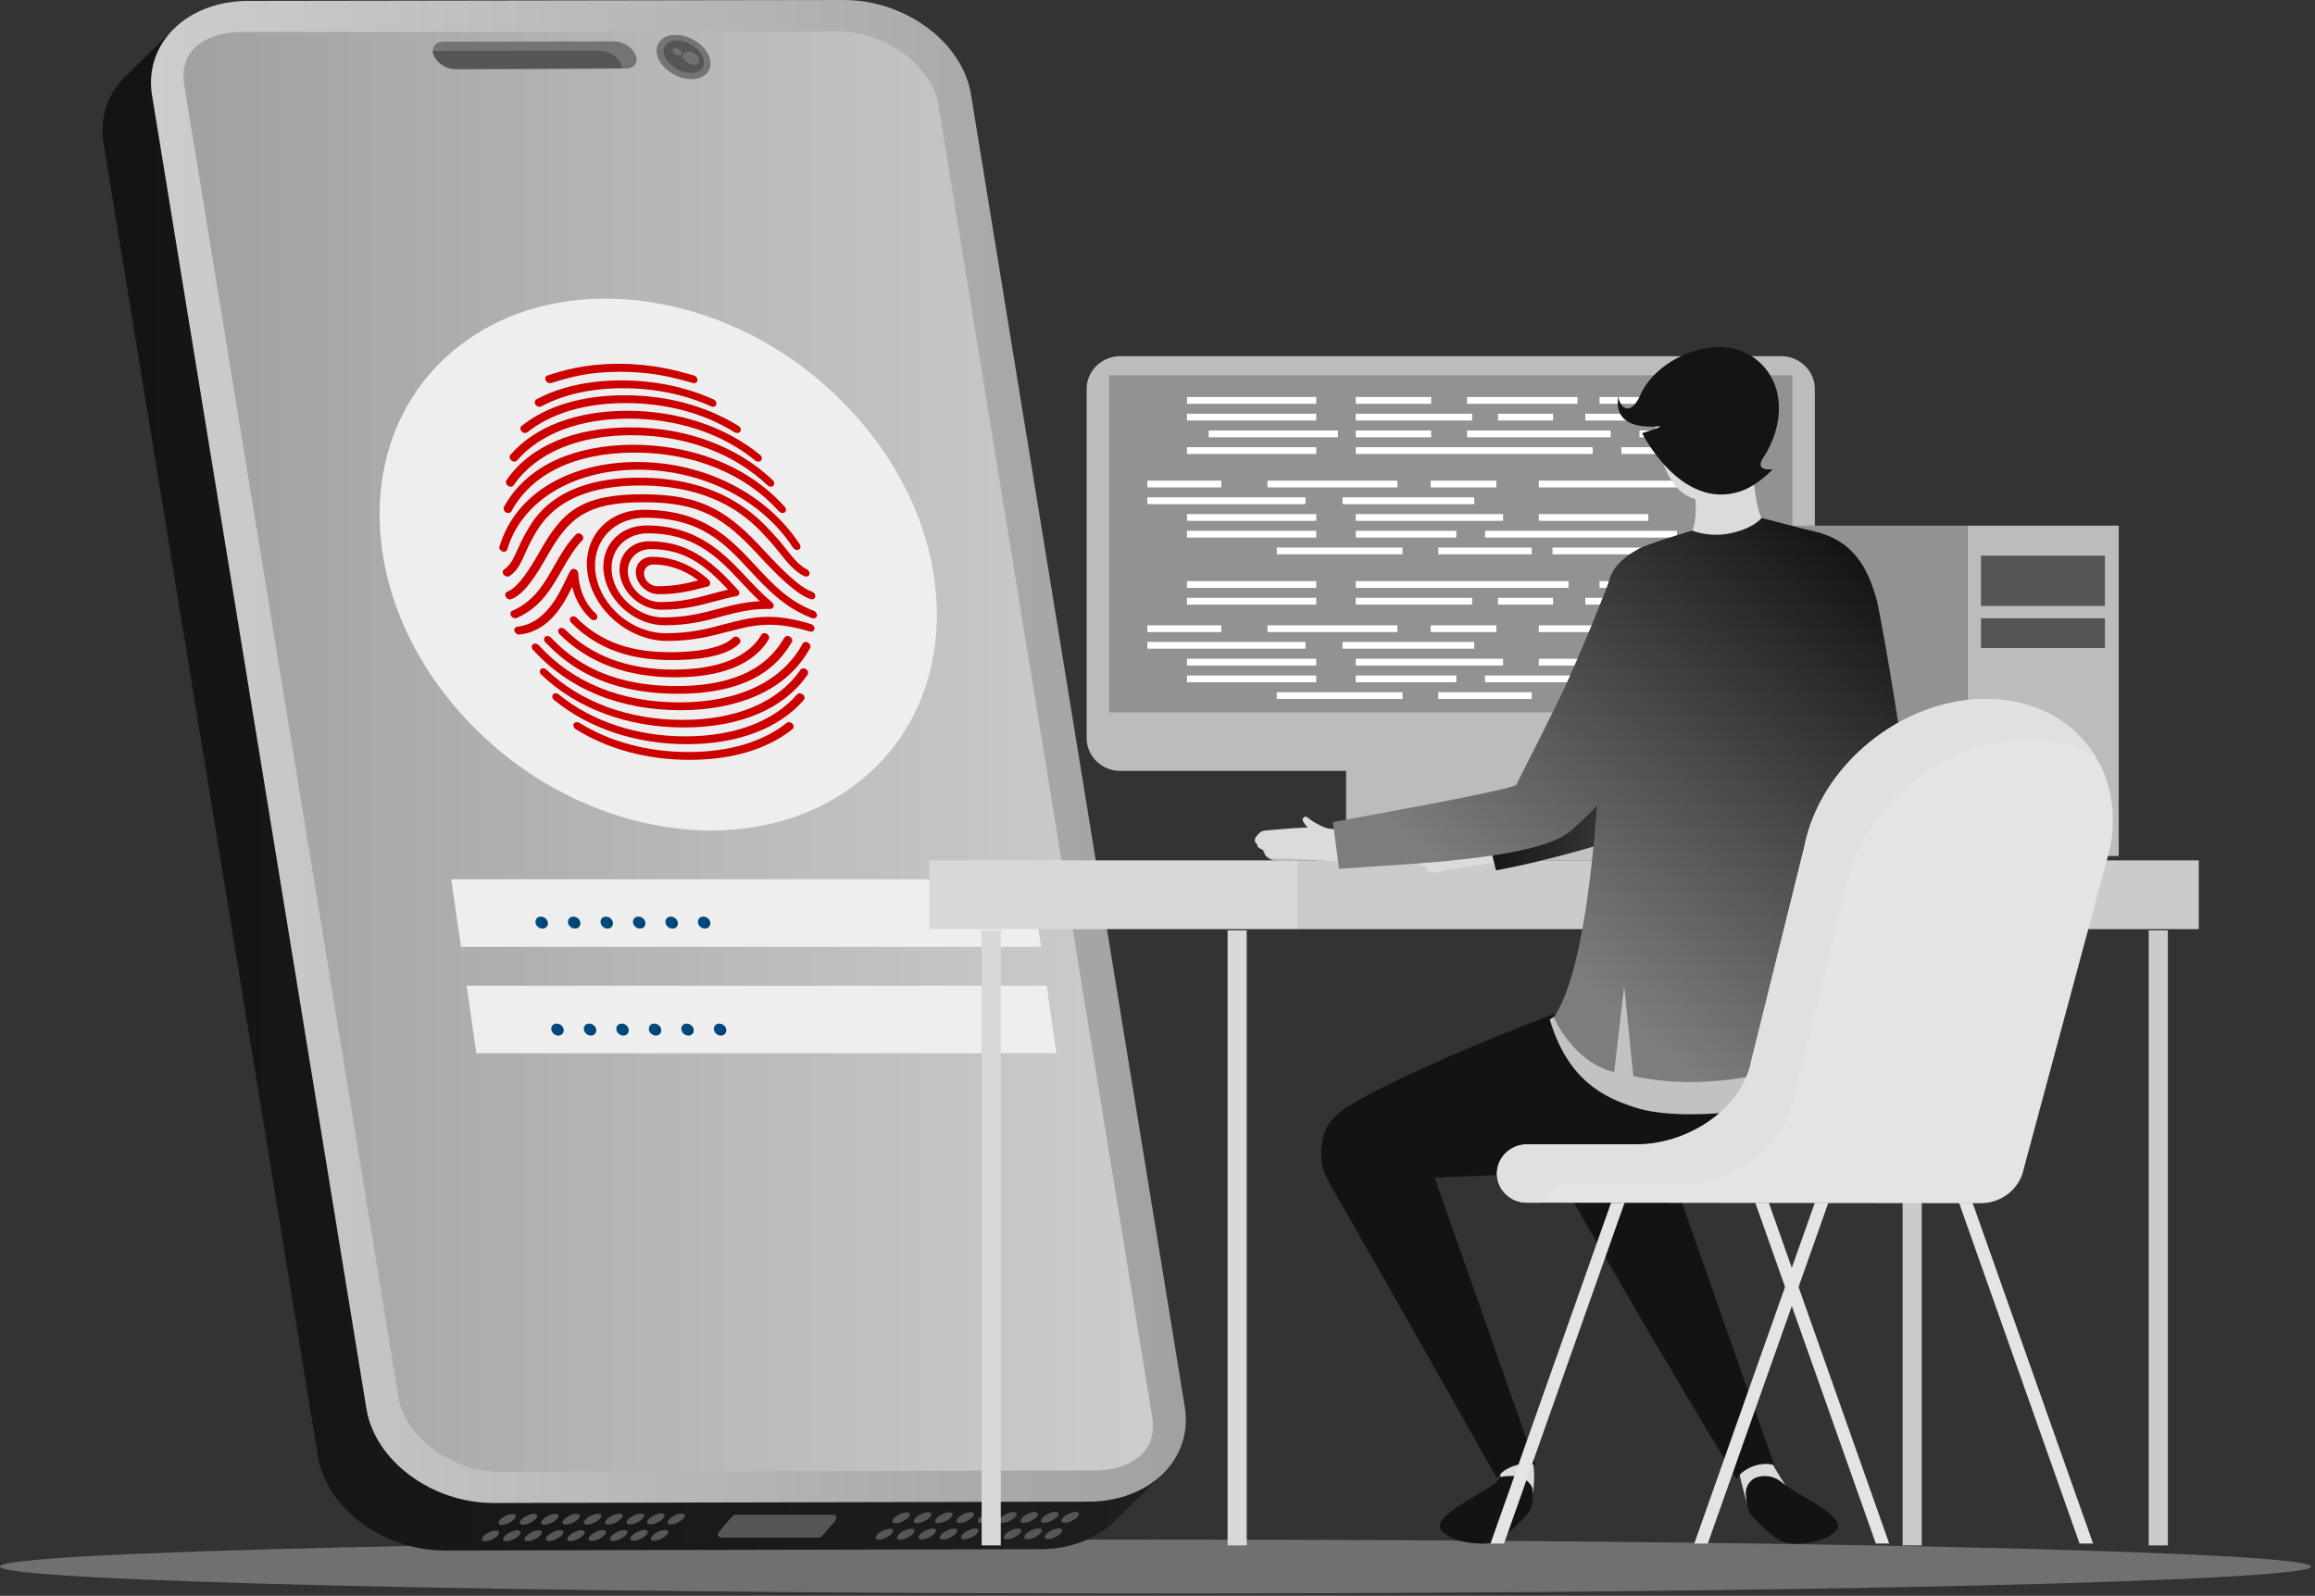 <svg width="496" height="342" viewBox="0 0 496 342" fill="none" xmlns="http://www.w3.org/2000/svg">
<rect x="0" y="0" width="496" height="342" fill="#333333" stroke="none"/>
<path opacity="0.3" d="M247.591 341.507C384.331 341.507 495.181 338.922 495.181 335.733C495.181 332.544 384.331 329.958 247.591 329.958C110.85 329.958 0 332.544 0 335.733C0 338.922 110.85 341.507 247.591 341.507Z" fill="white"></path>
<path d="M27.163 16.128L36.853 6.599L44.787 10.41L170.5 10.211C183.616 10.211 195.853 19.285 197.669 30.407L243.486 311.753C243.515 311.981 243.515 312.208 243.545 312.436L244.306 312.038L248.317 316.646L238.773 326.032C235.054 329.702 229.433 332.006 222.875 332.006L95.289 332.29C82.144 332.319 69.936 323.245 68.12 312.123L22.186 30.634C21.249 24.945 23.24 19.797 27.134 16.099L27.163 16.128Z" fill="url(#paint0_linear_108_583)"></path>
<path d="M109.838 324.469C110.628 324.469 110.775 324.981 110.131 325.635C109.487 326.261 108.316 326.801 107.496 326.801C106.705 326.801 106.559 326.289 107.203 325.635C107.847 324.981 109.018 324.469 109.838 324.469Z" fill="#565656"></path>
<path d="M114.397 324.441C115.188 324.441 115.334 324.953 114.69 325.607C114.046 326.233 112.875 326.773 112.055 326.773C111.265 326.773 111.118 326.261 111.763 325.607C112.407 324.981 113.578 324.441 114.397 324.441Z" fill="#565656"></path>
<path d="M118.995 324.441C119.786 324.441 119.932 324.953 119.288 325.607C118.644 326.233 117.473 326.773 116.653 326.773C115.834 326.773 115.716 326.261 116.361 325.607C117.005 324.981 118.176 324.441 118.995 324.441Z" fill="#565656"></path>
<path d="M123.569 324.44C124.36 324.44 124.506 324.952 123.862 325.578C123.218 326.203 122.047 326.744 121.227 326.744C120.408 326.744 120.29 326.232 120.934 325.578C121.579 324.923 122.75 324.411 123.569 324.411V324.44Z" fill="#565656"></path>
<path d="M128.142 324.411C128.961 324.411 129.079 324.923 128.435 325.578C127.79 326.232 126.619 326.744 125.8 326.744C125.009 326.744 124.863 326.232 125.507 325.578C126.151 324.923 127.322 324.411 128.142 324.411Z" fill="#565656"></path>
<path d="M132.707 324.412C133.526 324.412 133.643 324.924 132.999 325.55C132.355 326.204 131.184 326.716 130.364 326.716C129.545 326.716 129.428 326.204 130.072 325.55C130.716 324.896 131.887 324.384 132.707 324.384V324.412Z" fill="#565656"></path>
<path d="M137.296 324.384C138.115 324.384 138.232 324.896 137.588 325.55C136.944 326.204 135.773 326.716 134.953 326.716C134.134 326.716 134.016 326.204 134.661 325.55C135.305 324.896 136.476 324.384 137.296 324.384Z" fill="#565656"></path>
<path d="M106.269 327.997C107.06 327.997 107.206 328.509 106.562 329.163C105.918 329.789 104.747 330.329 103.927 330.329C103.107 330.329 102.99 329.817 103.635 329.163C104.279 328.537 105.45 327.997 106.269 327.997Z" fill="#565656"></path>
<path d="M110.829 327.969C111.649 327.969 111.766 328.481 111.122 329.135C110.478 329.761 109.307 330.301 108.487 330.301C107.667 330.301 107.55 329.789 108.194 329.135C108.838 328.509 110.009 327.969 110.829 327.969Z" fill="#565656"></path>
<path d="M115.407 327.969C116.227 327.969 116.344 328.481 115.7 329.135C115.055 329.761 113.885 330.301 113.065 330.301C112.245 330.301 112.128 329.789 112.772 329.135C113.416 328.509 114.587 327.969 115.407 327.969Z" fill="#565656"></path>
<path d="M120.007 327.939C120.826 327.939 120.943 328.451 120.299 329.105C119.655 329.731 118.484 330.271 117.664 330.271C116.845 330.271 116.727 329.759 117.372 329.105C118.016 328.479 119.187 327.939 120.007 327.939Z" fill="#565656"></path>
<path d="M124.573 327.939C125.364 327.939 125.51 328.451 124.866 329.105C124.222 329.731 123.051 330.271 122.231 330.271C121.411 330.271 121.294 329.759 121.938 329.105C122.582 328.479 123.753 327.939 124.573 327.939Z" fill="#565656"></path>
<path d="M129.135 327.912C129.925 327.912 130.071 328.424 129.427 329.078C128.783 329.704 127.612 330.244 126.792 330.244C126.002 330.244 125.856 329.732 126.5 329.078C127.144 328.452 128.315 327.912 129.135 327.912Z" fill="#565656"></path>
<path d="M133.708 327.912C134.528 327.912 134.645 328.424 134.001 329.078C133.357 329.704 132.186 330.244 131.366 330.244C130.576 330.244 130.429 329.732 131.074 329.078C131.718 328.452 132.889 327.912 133.708 327.912Z" fill="#565656"></path>
<path d="M141.696 324.356C142.486 324.356 142.632 324.868 141.988 325.522C141.344 326.176 140.173 326.688 139.353 326.688C138.563 326.688 138.416 326.176 139.061 325.522C139.705 324.896 140.876 324.356 141.696 324.356Z" fill="#565656"></path>
<path d="M138.092 327.884C138.882 327.884 139.029 328.396 138.385 329.05C137.741 329.676 136.57 330.216 135.75 330.216C134.959 330.216 134.813 329.704 135.457 329.05C136.101 328.424 137.272 327.884 138.092 327.884Z" fill="#565656"></path>
<path d="M146.062 324.356C146.853 324.356 146.999 324.868 146.355 325.522C145.711 326.148 144.54 326.688 143.72 326.688C142.901 326.688 142.784 326.176 143.428 325.522C144.072 324.896 145.243 324.356 146.062 324.356Z" fill="#565656"></path>
<path d="M142.481 327.884C143.301 327.884 143.418 328.396 142.774 329.05C142.13 329.676 140.959 330.216 140.139 330.216C139.319 330.216 139.202 329.704 139.846 329.05C140.49 328.424 141.661 327.884 142.481 327.884Z" fill="#565656"></path>
<path d="M194.237 324.127C195.056 324.127 195.173 324.639 194.529 325.293C193.885 325.947 192.714 326.459 191.895 326.459C191.075 326.459 190.958 325.947 191.602 325.293C192.246 324.667 193.417 324.127 194.237 324.127Z" fill="#565656"></path>
<path d="M198.833 324.099C199.623 324.099 199.769 324.611 199.125 325.265C198.481 325.92 197.31 326.432 196.491 326.432C195.671 326.432 195.554 325.92 196.198 325.265C196.842 324.64 198.013 324.099 198.833 324.099Z" fill="#565656"></path>
<path d="M203.401 324.099C204.192 324.099 204.338 324.611 203.694 325.265C203.05 325.891 201.879 326.432 201.059 326.432C200.269 326.432 200.122 325.92 200.766 325.265C201.41 324.64 202.582 324.099 203.401 324.099Z" fill="#565656"></path>
<path d="M207.964 324.07C208.755 324.07 208.901 324.582 208.257 325.236C207.613 325.89 206.442 326.402 205.622 326.402C204.832 326.402 204.685 325.89 205.329 325.236C205.973 324.61 207.145 324.07 207.964 324.07Z" fill="#565656"></path>
<path d="M212.54 324.07C213.36 324.07 213.477 324.582 212.833 325.236C212.189 325.862 211.018 326.402 210.198 326.402C209.379 326.402 209.261 325.89 209.905 325.236C210.55 324.582 211.721 324.07 212.54 324.07Z" fill="#565656"></path>
<path d="M217.133 324.042C217.923 324.042 218.069 324.554 217.425 325.208C216.781 325.834 215.61 326.375 214.791 326.375C213.971 326.375 213.854 325.863 214.498 325.208C215.142 324.583 216.313 324.042 217.133 324.042Z" fill="#565656"></path>
<path d="M221.692 324.042C222.483 324.042 222.629 324.554 221.985 325.208C221.341 325.834 220.17 326.375 219.35 326.375C218.53 326.375 218.413 325.863 219.057 325.208C219.701 324.554 220.872 324.042 221.692 324.042Z" fill="#565656"></path>
<path d="M190.663 327.627C191.454 327.627 191.6 328.139 190.956 328.793C190.312 329.419 189.141 329.959 188.321 329.959C187.531 329.959 187.384 329.447 188.028 328.793C188.672 328.167 189.843 327.627 190.663 327.627Z" fill="#565656"></path>
<path d="M195.232 327.627C196.022 327.627 196.169 328.139 195.525 328.793C194.88 329.447 193.709 329.959 192.89 329.959C192.07 329.959 191.953 329.447 192.597 328.793C193.241 328.139 194.412 327.627 195.232 327.627Z" fill="#565656"></path>
<path d="M199.826 327.597C200.616 327.597 200.763 328.109 200.119 328.763C199.475 329.389 198.304 329.93 197.484 329.93C196.693 329.93 196.547 329.418 197.191 328.763C197.835 328.138 199.006 327.597 199.826 327.597Z" fill="#565656"></path>
<path d="M204.395 327.597C205.214 327.597 205.331 328.109 204.687 328.763C204.043 329.389 202.872 329.93 202.052 329.93C201.233 329.93 201.116 329.418 201.76 328.763C202.404 328.138 203.575 327.597 204.395 327.597Z" fill="#565656"></path>
<path d="M208.958 327.57C209.777 327.57 209.895 328.082 209.251 328.736C208.607 329.362 207.435 329.902 206.616 329.902C205.796 329.902 205.679 329.39 206.323 328.736C206.967 328.11 208.138 327.57 208.958 327.57Z" fill="#565656"></path>
<path d="M213.532 327.57C214.351 327.57 214.469 328.082 213.825 328.736C213.181 329.362 212.009 329.902 211.19 329.902C210.37 329.902 210.253 329.39 210.897 328.736C211.541 328.11 212.712 327.57 213.532 327.57Z" fill="#565656"></path>
<path d="M218.119 327.57C218.909 327.57 219.056 328.082 218.412 328.736C217.768 329.362 216.596 329.902 215.777 329.902C214.986 329.902 214.84 329.39 215.484 328.736C216.128 328.11 217.299 327.57 218.119 327.57Z" fill="#565656"></path>
<path d="M226.085 324.014C226.875 324.014 227.022 324.526 226.378 325.18C225.733 325.806 224.562 326.347 223.743 326.347C222.923 326.347 222.806 325.835 223.45 325.18C224.094 324.555 225.265 324.014 226.085 324.014Z" fill="#565656"></path>
<path d="M222.514 327.542C223.334 327.542 223.451 328.054 222.807 328.708C222.163 329.362 220.992 329.874 220.172 329.874C219.352 329.874 219.235 329.362 219.879 328.708C220.523 328.054 221.694 327.542 222.514 327.542Z" fill="#565656"></path>
<path d="M230.476 324.014C231.296 324.014 231.413 324.526 230.769 325.18C230.125 325.806 228.954 326.347 228.134 326.347C227.314 326.347 227.197 325.835 227.841 325.18C228.485 324.555 229.656 324.014 230.476 324.014Z" fill="#565656"></path>
<path d="M226.878 327.542C227.697 327.542 227.814 328.054 227.17 328.708C226.526 329.334 225.355 329.874 224.535 329.874C223.745 329.874 223.599 329.362 224.243 328.708C224.887 328.082 226.058 327.542 226.878 327.542Z" fill="#565656"></path>
<path d="M53.129 0.199L180.862 0C193.978 0 206.216 9.074 208.031 20.196L253.848 301.542C255.663 312.664 246.383 321.795 233.267 321.823L105.681 322.108C92.535 322.108 80.327 313.062 78.512 301.94L32.577 20.452C30.762 9.33 40.014 0.228 53.159 0.199H53.129Z" fill="url(#paint1_linear_108_583)"></path>
<path d="M51.696 6.855H79.919L158.818 6.713H179.429C189.617 6.684 199.718 14.08 201.064 22.5L246.882 303.846C247.204 305.951 247.145 309.023 244.832 311.469C242.666 313.773 238.977 315.11 234.644 315.139L106.999 315.423C96.87 315.423 86.769 308.027 85.393 299.608L39.459 18.119C39.107 16.014 39.195 12.942 41.479 10.496C43.645 8.192 47.334 6.855 51.667 6.855H51.696Z" fill="url(#paint2_linear_108_583)"></path>
<path d="M149.57 9.159C152.263 11.15 153.024 14.165 151.326 15.843C149.599 17.55 146.027 17.294 143.334 15.303C140.64 13.312 139.879 10.296 141.577 8.618C143.304 6.911 146.876 7.167 149.57 9.159Z" fill="#747474"></path>
<path d="M148.713 9.984C150.762 11.491 151.435 13.71 150.206 14.905C148.976 16.099 146.341 15.843 144.292 14.336C142.243 12.828 141.569 10.61 142.799 9.415C144.028 8.22 146.663 8.476 148.713 9.984Z" fill="#565656"></path>
<path d="M94.625 8.96C94.625 8.96 94.772 8.96 94.859 8.931H94.976C94.976 8.931 95.006 8.931 95.035 8.931L131.513 8.875C131.513 8.875 131.63 8.875 131.689 8.875C132.655 8.903 133.738 9.244 134.675 9.955C136.373 11.207 136.9 13.027 135.876 14.052C135.583 14.336 135.173 14.507 134.734 14.62C134.617 14.649 134.5 14.677 134.353 14.677H133.387L97.816 14.819C97.816 14.819 97.728 14.819 97.67 14.819C96.645 14.819 95.474 14.478 94.479 13.71C93.395 12.885 92.781 11.833 92.751 10.923C92.751 10.382 92.927 9.899 93.337 9.529C93.688 9.187 94.157 9.017 94.654 8.931L94.625 8.96Z" fill="#747474"></path>
<path d="M128.637 10.893C129.603 10.893 130.686 11.263 131.623 11.974C132.677 12.771 133.292 13.766 133.351 14.676L97.78 14.819C97.78 14.819 97.692 14.819 97.633 14.819C96.609 14.819 95.437 14.477 94.442 13.709C93.359 12.884 92.744 11.832 92.715 10.922L128.491 10.865C128.491 10.865 128.608 10.865 128.666 10.865L128.637 10.893Z" fill="#565656"></path>
<path opacity="0.2" d="M148.977 11.548C149.797 12.174 150.089 13.056 149.592 13.568C149.094 14.051 148.011 13.937 147.191 13.34C146.342 12.714 146.079 11.832 146.576 11.349C147.074 10.865 148.157 10.951 148.977 11.576V11.548Z" fill="#DCDCDC"></path>
<path opacity="0.2" d="M145.565 10.582C146.033 10.923 146.18 11.435 145.916 11.691C145.624 11.976 145.038 11.919 144.57 11.549C144.101 11.207 143.955 10.695 144.218 10.439C144.482 10.155 145.097 10.212 145.565 10.582Z" fill="#DCDCDC"></path>
<path d="M156.857 325.01C157.062 324.754 157.384 324.611 157.677 324.611H178.493C179.166 324.611 179.429 325.351 178.961 325.92L176.18 329.134C175.975 329.39 175.653 329.532 175.36 329.532H154.545C153.871 329.532 153.608 328.793 154.076 328.224L156.857 325.01Z" fill="#565656"></path>
<path d="M98.632 73.956C107.181 67.413 117.955 64 129.636 64C133.266 64 137.014 64.313 140.79 64.995C156.746 67.811 171.765 76.26 183.095 88.832C206.457 114.774 206.633 150.301 183.417 168.022C172.204 176.612 157.214 179.798 141.259 176.982C125.332 174.166 110.284 165.718 98.954 153.146C75.592 127.204 75.445 91.677 98.632 73.956Z" fill="#EEEEEE"></path>
<path class="imagecolorize" d="M107.045 117.106C108.714 111.417 112.549 106.724 118.082 103.538C123.235 100.58 129.588 99.015 136.468 99.015C136.468 99.015 136.497 99.015 136.526 99.015C150.959 99.015 164.31 105.814 171.365 116.68C171.629 117.106 171.541 117.59 171.131 117.789C170.721 117.988 170.194 117.789 169.901 117.362C163.226 107.094 150.55 100.694 136.79 100.665H136.731C122.766 100.665 111.759 107.378 108.685 117.76C108.597 118.073 108.304 118.244 107.982 118.244C107.865 118.244 107.718 118.244 107.601 118.159C107.133 117.96 106.869 117.476 106.986 117.049L107.045 117.106Z" fill="#CC0000"></path>
<path class="imagecolorize" d="M167.676 109.939C167.413 109.939 167.12 109.825 166.915 109.597C159.596 101.491 148.588 96.996 135.97 96.996C123.352 96.996 113.954 101.462 109.562 109.597C109.445 109.825 109.182 109.939 108.918 109.939C108.743 109.939 108.567 109.882 108.391 109.796C107.952 109.54 107.776 109 107.981 108.63C110.411 104.193 114.217 100.78 119.311 98.475C123.908 96.427 129.558 95.318 135.677 95.318C141.796 95.318 147.856 96.399 153.184 98.475C159.098 100.751 164.134 104.164 168.145 108.63C168.496 109 168.496 109.54 168.145 109.796C168.027 109.91 167.852 109.939 167.676 109.939Z" fill="#CC0000"></path>
<path class="imagecolorize" d="M165.16 104.307C164.925 104.307 164.662 104.193 164.457 104.022C157.196 97.11 146.833 93.27 135.327 93.27C123.792 93.27 114.804 97.082 110.032 104.022C109.886 104.221 109.681 104.307 109.417 104.307C109.212 104.307 109.008 104.25 108.832 104.108C108.422 103.823 108.275 103.283 108.51 102.913C113.545 95.603 122.943 91.592 135.005 91.592C147.038 91.592 157.899 95.631 165.57 102.913C165.95 103.254 165.979 103.795 165.687 104.108C165.54 104.25 165.365 104.307 165.16 104.307Z" fill="#CC0000"></path>
<path class="imagecolorize" d="M162.461 98.931C162.256 98.931 162.021 98.846 161.816 98.703C154.732 92.901 145.1 89.715 134.677 89.715C124.255 89.715 115.765 92.901 110.758 98.703C110.612 98.874 110.407 98.931 110.202 98.931C109.997 98.931 109.734 98.846 109.558 98.675C109.178 98.334 109.06 97.822 109.353 97.48C114.623 91.393 123.523 88.037 134.384 88.037C145.275 88.037 155.376 91.393 162.841 97.48C163.251 97.793 163.339 98.334 163.075 98.675C162.929 98.846 162.724 98.931 162.519 98.931H162.461Z" fill="#CC0000"></path>
<path class="imagecolorize" d="M157.928 92.787C157.753 92.787 157.577 92.73 157.401 92.645C150.814 88.549 142.734 86.387 134.068 86.387C125.402 86.387 118.113 88.549 112.989 92.645C112.843 92.759 112.696 92.787 112.521 92.787C112.257 92.787 111.965 92.673 111.76 92.446C111.408 92.076 111.408 91.535 111.76 91.279C117.146 86.984 124.758 84.709 133.805 84.709C142.851 84.709 151.283 86.984 158.221 91.279C158.66 91.535 158.836 92.076 158.631 92.446C158.514 92.673 158.25 92.787 157.987 92.787H157.928Z" fill="#CC0000"></path>
<path class="imagecolorize" d="M115.443 138.27C122.674 146.291 133.097 150.53 145.569 150.53C158.187 150.53 167.584 146.064 171.976 137.929C172.181 137.559 172.708 137.445 173.147 137.73C173.586 137.986 173.762 138.526 173.557 138.896C171.127 143.333 167.321 146.775 162.227 149.051C157.63 151.099 151.98 152.208 145.861 152.208C132.804 152.208 121.855 147.714 114.184 139.237C113.833 138.867 113.833 138.327 114.184 138.071C114.535 137.815 115.092 137.9 115.414 138.27H115.443Z" fill="#CC0000"></path>
<path class="imagecolorize" d="M117.087 143.532C124.347 150.444 134.682 154.284 146.217 154.284C157.752 154.284 166.739 150.473 171.512 143.532C171.746 143.191 172.302 143.134 172.712 143.418C173.122 143.703 173.268 144.243 173.034 144.585C167.998 151.895 158.601 155.906 146.539 155.906C134.477 155.906 123.645 151.895 115.974 144.585C115.594 144.243 115.564 143.703 115.857 143.418C116.179 143.134 116.706 143.162 117.087 143.532Z" fill="#CC0000"></path>
<path class="imagecolorize" d="M119.716 148.822C126.801 154.625 136.433 157.811 146.856 157.811C157.278 157.811 165.768 154.625 170.775 148.822C171.067 148.509 171.594 148.509 172.004 148.822C172.414 149.135 172.502 149.675 172.209 150.017C166.939 156.104 158.039 159.489 147.178 159.489C136.287 159.489 126.187 156.132 118.721 150.017C118.311 149.704 118.223 149.163 118.487 148.822C118.75 148.481 119.307 148.481 119.716 148.822Z" fill="#CC0000"></path>
<path class="imagecolorize" d="M124.142 154.909C130.729 159.005 138.809 161.167 147.475 161.167C156.141 161.167 163.46 159.005 168.554 154.909C168.905 154.653 169.432 154.738 169.784 155.108C170.135 155.478 170.135 156.018 169.784 156.274C164.397 160.57 156.785 162.845 147.738 162.845C138.692 162.845 130.26 160.57 123.351 156.274C122.912 155.99 122.736 155.478 122.941 155.108C123.146 154.738 123.673 154.653 124.112 154.909H124.142Z" fill="#CC0000"></path>
<path class="imagecolorize" d="M152.81 87.183C152.81 87.183 152.546 87.183 152.4 87.097C146.75 84.537 140.221 83.2 133.487 83.2C126.754 83.2 120.694 84.537 115.98 87.097C115.863 87.154 115.746 87.183 115.6 87.183C115.278 87.183 114.955 87.012 114.75 86.727C114.458 86.301 114.545 85.817 114.926 85.59C119.874 82.916 126.168 81.522 133.165 81.522C140.162 81.522 146.984 82.944 152.868 85.59C153.337 85.789 153.6 86.301 153.454 86.727C153.366 87.012 153.073 87.183 152.781 87.183H152.81Z" fill="#CC0000"></path>
<path class="imagecolorize" d="M110.911 117.732C111.321 116.794 111.76 115.827 112.316 114.803C112.404 114.66 112.492 114.518 112.58 114.347C113.546 112.584 115.185 109.626 118.845 107.066C123.266 103.965 129.355 102.372 136.938 102.372C144.52 102.372 151.195 103.937 156.728 107.066C161.325 109.654 163.989 112.584 165.599 114.347C165.745 114.518 165.892 114.66 166.009 114.803C166.946 115.798 167.707 116.765 168.468 117.732C169.932 119.553 171.162 121.146 172.889 122.027C173.328 122.255 173.562 122.767 173.387 123.165C173.27 123.421 173.006 123.564 172.713 123.564C172.567 123.564 172.391 123.535 172.245 123.45C170.108 122.34 168.673 120.52 167.122 118.586C166.39 117.675 165.658 116.737 164.779 115.798C164.662 115.656 164.516 115.485 164.34 115.315C161.266 111.93 154.094 104.05 137.201 104.05C120.309 104.05 115.976 111.958 114.131 115.315C114.043 115.485 113.956 115.656 113.868 115.798C113.341 116.737 112.931 117.675 112.521 118.586C111.672 120.52 110.882 122.34 109.154 123.45C109.037 123.535 108.891 123.564 108.744 123.564C108.452 123.564 108.13 123.421 107.925 123.165C107.603 122.767 107.661 122.255 108.012 122.027C109.388 121.146 110.091 119.553 110.882 117.732H110.911Z" fill="#CC0000"></path>
<path class="imagecolorize" d="M168.111 136.62C168.345 136.25 168.872 136.193 169.282 136.478C169.721 136.762 169.867 137.303 169.633 137.644C167.583 140.944 162.753 148.681 145.216 148.681C127.68 148.681 120.097 140.944 116.848 137.644C116.496 137.274 116.467 136.762 116.789 136.478C117.111 136.193 117.667 136.25 118.019 136.62C121.063 139.72 128.236 147.031 144.924 147.031C161.611 147.031 166.149 139.749 168.081 136.62H168.111Z" fill="#CC0000"></path>
<path class="imagecolorize" d="M121.045 134.885C126.784 140.603 134.6 143.504 144.32 143.504C156.236 143.504 161.154 139.436 163.145 136.023C163.35 135.653 163.877 135.568 164.316 135.852C164.755 136.137 164.931 136.649 164.696 137.019C162.501 140.745 157.231 145.154 144.613 145.154C134.366 145.154 126.052 142.053 119.874 135.909C119.523 135.539 119.465 135.027 119.787 134.743C120.109 134.459 120.665 134.515 121.016 134.885H121.045Z" fill="#CC0000"></path>
<path class="imagecolorize" d="M123.556 132.41C129.996 138.981 138.106 139.777 143.698 139.777C150.256 139.777 155.116 138.64 157.077 136.649C157.37 136.336 157.926 136.364 158.307 136.705C158.687 137.047 158.746 137.587 158.453 137.9C155.438 140.972 148.236 141.456 144.108 141.456H143.961C138.018 141.456 129.382 140.574 122.385 133.434C122.033 133.065 122.004 132.553 122.326 132.268C122.648 131.984 123.204 132.041 123.556 132.41Z" fill="#CC0000"></path>
<path class="imagecolorize" d="M108.685 126.807C111.027 125.953 113.692 121.658 115.741 118.017C118.024 113.978 120.22 110.878 123.558 108.83C126.866 106.838 131.199 105.928 137.581 105.928C143.963 105.928 148.618 106.81 152.629 108.83C156.728 110.878 160.036 113.978 163.754 118.017C167.121 121.658 171.308 125.953 173.972 126.807C174.44 126.977 174.762 127.432 174.674 127.888C174.616 128.229 174.323 128.456 173.972 128.456C173.884 128.456 173.767 128.456 173.679 128.4C170.576 127.375 166.301 123.08 162.554 119.013C155.147 110.991 150.082 107.635 137.903 107.635C125.724 107.635 121.86 110.991 117.322 119.013C115.038 123.08 112.316 127.404 109.564 128.4C109.476 128.428 109.388 128.456 109.271 128.456C108.919 128.456 108.539 128.257 108.363 127.888C108.129 127.461 108.276 126.977 108.685 126.807Z" fill="#CC0000"></path>
<path class="imagecolorize" d="M148.736 82.12C148.736 82.12 148.56 82.12 148.472 82.091C143.7 80.726 139.514 79.702 132.839 79.673C126.193 79.702 122.358 80.754 118.083 82.091C117.995 82.091 117.907 82.12 117.849 82.12C117.468 82.12 117.088 81.892 116.912 81.522C116.707 81.067 116.854 80.612 117.293 80.47C120.689 79.389 124.934 78.052 132.136 77.967C132.136 77.967 132.194 77.967 132.224 77.967C132.341 77.967 132.429 77.967 132.546 77.967C132.663 77.967 132.751 77.967 132.868 77.967C132.897 77.967 132.926 77.967 132.956 77.967C140.187 78.052 144.9 79.389 148.677 80.47C149.145 80.612 149.497 81.067 149.438 81.522C149.38 81.892 149.087 82.12 148.706 82.12H148.736Z" fill="#CC0000"></path>
<path class="imagecolorize" d="M155.967 135.368C152.483 136.307 148.56 137.359 142.939 137.359C134.976 137.359 127.364 131.073 125.959 123.308C124.553 115.571 129.911 109.256 137.904 109.256C150.756 109.256 156.436 115.372 161.91 121.26C165.511 125.157 168.937 128.826 174.353 130.902C174.821 131.073 175.114 131.585 175.026 132.012C174.909 132.438 174.441 132.638 173.972 132.467C168.058 130.22 164.311 126.181 160.68 122.284C155.264 116.453 150.17 110.963 138.196 110.963C131.17 110.963 126.457 116.509 127.686 123.336C128.916 130.163 135.62 135.71 142.646 135.71C148.033 135.71 151.693 134.714 155.235 133.775C160.563 132.353 165.16 131.102 173.767 133.747C174.236 133.889 174.587 134.373 174.499 134.799C174.411 135.226 173.972 135.482 173.504 135.34C165.423 132.865 161.032 134.031 155.967 135.397V135.368Z" fill="#CC0000"></path>
<path class="imagecolorize" d="M109.769 130.902C114.453 128.826 116.561 125.156 118.757 121.26C120.074 118.927 121.45 116.538 123.412 114.518C123.704 114.205 124.261 114.234 124.641 114.575C125.022 114.916 125.081 115.457 124.788 115.77C122.943 117.676 121.626 120.008 120.338 122.255C118.113 126.152 115.829 130.191 110.706 132.438C110.618 132.495 110.501 132.495 110.384 132.495C110.062 132.495 109.681 132.296 109.505 131.983C109.242 131.557 109.359 131.073 109.769 130.874V130.902Z" fill="#CC0000"></path>
<path class="imagecolorize" d="M165.013 130.505C165.365 130.505 165.657 130.305 165.745 129.993C165.833 129.68 165.687 129.31 165.394 129.082C163.169 127.205 161.295 125.185 159.48 123.251C154.474 117.875 148.765 112.613 138.518 112.613C132.458 112.613 128.359 117.42 129.442 123.308C130.496 129.196 136.293 134.003 142.383 134.003C147.535 134.003 151.107 133.065 154.532 132.126C157.87 131.244 161.003 130.391 165.013 130.505ZM162.788 128.855C159.451 128.997 156.699 129.737 153.8 130.505C150.463 131.386 147.008 132.325 142.061 132.325C137.113 132.325 132.048 128.286 131.17 123.308C130.262 118.33 133.717 114.291 138.84 114.291C148.297 114.291 153.42 118.984 158.28 124.218C159.714 125.754 161.149 127.319 162.788 128.826V128.855Z" fill="#CC0000"></path>
<path class="imagecolorize" d="M153.042 128.912C154.594 128.485 156.175 128.058 157.844 127.745C158.137 127.688 158.341 127.489 158.4 127.233C158.459 126.977 158.371 126.664 158.136 126.437C157.756 126.039 157.375 125.64 157.024 125.242C151.871 119.695 146.836 115.998 139.078 115.998C134.92 115.998 132.11 119.297 132.842 123.336C133.574 127.376 137.555 130.675 141.712 130.675C146.426 130.675 149.617 129.822 153.013 128.912H153.042ZM155.97 126.38C154.711 126.664 153.511 126.977 152.31 127.319C149.032 128.2 145.928 129.025 141.449 129.025C138.228 129.025 135.155 126.494 134.598 123.365C134.042 120.236 136.209 117.676 139.429 117.676C146.485 117.676 150.935 120.947 155.853 126.238C155.912 126.295 155.941 126.352 155.999 126.38H155.97Z" fill="#CC0000"></path>
<path class="imagecolorize" d="M152.158 125.099C152.187 124.843 152.099 124.531 151.865 124.303C151.367 123.791 146.683 119.325 139.686 119.325C137.402 119.325 135.88 121.117 136.29 123.336C136.7 125.555 138.866 127.347 141.121 127.347C145.395 127.347 148.264 126.579 151.572 125.697H151.66C151.924 125.611 152.099 125.384 152.158 125.128V125.099ZM149.581 124.388C146.888 125.099 144.341 125.64 140.828 125.64C139.51 125.64 138.251 124.587 138.017 123.307C137.783 122.027 138.661 120.975 139.979 120.975C144.487 120.975 147.883 123.051 149.552 124.36L149.581 124.388Z" fill="#CC0000"></path>
<path class="imagecolorize" d="M110.82 134.315C116.821 133.661 119.749 127.403 121.33 124.046C121.71 123.25 122.003 122.624 122.267 122.226C122.472 121.942 122.882 121.828 123.262 121.998C123.643 122.169 123.906 122.539 123.906 122.909C123.906 122.966 123.906 128.114 127.654 131.499C128.034 131.84 128.093 132.381 127.8 132.694C127.507 133.007 126.951 132.978 126.57 132.637C124.199 130.475 123.087 127.801 122.589 125.753C120.832 129.451 117.67 135.311 111.317 135.993C111.288 135.993 111.259 135.993 111.23 135.993C110.79 135.993 110.381 135.68 110.234 135.254C110.088 134.799 110.381 134.372 110.82 134.315Z" fill="#CC0000"></path>
<path d="M223.058 202.924H98.78L96.672 188.446H220.979L223.058 202.924Z" fill="#EEEEEE"></path>
<path d="M226.332 225.708H102.054L99.975 211.258H224.253L226.332 225.708Z" fill="#EEEEEE"></path>
<path class="imagecolorize" fill-rule="evenodd" clip-rule="evenodd" d="M150.686 196.439C151.418 196.439 152.091 197.008 152.179 197.719C152.267 198.43 151.769 198.999 151.037 198.999C150.305 198.999 149.632 198.43 149.544 197.719C149.456 197.008 149.954 196.439 150.686 196.439Z" fill="#004A80"></path>
<path fill-rule="evenodd" clip-rule="evenodd" d="M150.686 196.439C151.418 196.439 152.091 197.008 152.179 197.719C152.267 198.43 151.769 198.999 151.037 198.999C150.305 198.999 149.632 198.43 149.544 197.719C149.456 197.008 149.954 196.439 150.686 196.439Z" fill="url(#paint3_linear_108_583)" fill-opacity="0.15"></path>
<path class="imagecolorize" fill-rule="evenodd" clip-rule="evenodd" d="M143.724 196.439C144.456 196.439 145.13 197.008 145.217 197.719C145.335 198.43 144.808 198.999 144.076 198.999C143.344 198.999 142.67 198.43 142.583 197.719C142.495 197.008 142.992 196.439 143.724 196.439Z" fill="#004A80"></path>
<path class="imagecolorize" fill-rule="evenodd" clip-rule="evenodd" d="M143.724 196.439C144.456 196.439 145.13 197.008 145.217 197.719C145.335 198.43 144.808 198.999 144.076 198.999C143.344 198.999 142.67 198.43 142.583 197.719C142.495 197.008 142.992 196.439 143.724 196.439Z" fill="url(#paint4_linear_108_583)" fill-opacity="0.15"></path>
<path class="imagecolorize" fill-rule="evenodd" clip-rule="evenodd" d="M136.776 196.439C137.508 196.439 138.181 197.008 138.269 197.719C138.357 198.43 137.859 198.999 137.127 198.999C136.395 198.999 135.722 198.43 135.634 197.719C135.517 197.008 136.044 196.439 136.776 196.439Z" fill="#004A80"></path>
<path fill-rule="evenodd" clip-rule="evenodd" d="M136.776 196.439C137.508 196.439 138.181 197.008 138.269 197.719C138.357 198.43 137.859 198.999 137.127 198.999C136.395 198.999 135.722 198.43 135.634 197.719C135.517 197.008 136.044 196.439 136.776 196.439Z" fill="url(#paint5_linear_108_583)" fill-opacity="0.15"></path>
<path class="imagecolorize" fill-rule="evenodd" clip-rule="evenodd" d="M129.819 196.439C130.551 196.439 131.224 197.008 131.312 197.719C131.4 198.43 130.902 198.999 130.17 198.999C129.438 198.999 128.765 198.43 128.677 197.719C128.589 197.008 129.087 196.439 129.819 196.439Z" fill="#004A80"></path>
<path fill-rule="evenodd" clip-rule="evenodd" d="M129.819 196.439C130.551 196.439 131.224 197.008 131.312 197.719C131.4 198.43 130.902 198.999 130.17 198.999C129.438 198.999 128.765 198.43 128.677 197.719C128.589 197.008 129.087 196.439 129.819 196.439Z" fill="url(#paint6_linear_108_583)" fill-opacity="0.15"></path>
<path class="imagecolorize" fill-rule="evenodd" clip-rule="evenodd" d="M122.839 196.439C123.571 196.439 124.244 197.008 124.332 197.719C124.42 198.43 123.922 198.999 123.19 198.999C122.458 198.999 121.785 198.43 121.697 197.719C121.609 197.008 122.107 196.439 122.839 196.439Z" fill="#004A80"></path>
<path fill-rule="evenodd" clip-rule="evenodd" d="M122.839 196.439C123.571 196.439 124.244 197.008 124.332 197.719C124.42 198.43 123.922 198.999 123.19 198.999C122.458 198.999 121.785 198.43 121.697 197.719C121.609 197.008 122.107 196.439 122.839 196.439Z" fill="url(#paint7_linear_108_583)" fill-opacity="0.15"></path>
<path class="imagecolorize" fill-rule="evenodd" clip-rule="evenodd" d="M115.877 196.439C116.609 196.439 117.282 197.008 117.37 197.719C117.487 198.43 116.96 198.999 116.228 198.999C115.496 198.999 114.823 198.43 114.735 197.719C114.647 197.008 115.145 196.439 115.877 196.439Z" fill="#004A80"></path>
<path class="imagecolorize" fill-rule="evenodd" clip-rule="evenodd" d="M115.877 196.439C116.609 196.439 117.282 197.008 117.37 197.719C117.487 198.43 116.96 198.999 116.228 198.999C115.496 198.999 114.823 198.43 114.735 197.719C114.647 197.008 115.145 196.439 115.877 196.439Z" fill="url(#paint8_linear_108_583)" fill-opacity="0.15"></path>
<path class="imagecolorize" fill-rule="evenodd" clip-rule="evenodd" d="M154.104 219.366C154.836 219.366 155.51 219.934 155.597 220.646C155.685 221.357 155.187 221.926 154.456 221.926C153.724 221.926 153.05 221.357 152.962 220.646C152.875 219.934 153.372 219.366 154.104 219.366Z" fill="#004A80"></path>
<path fill-rule="evenodd" clip-rule="evenodd" d="M154.104 219.366C154.836 219.366 155.51 219.934 155.597 220.646C155.685 221.357 155.187 221.926 154.456 221.926C153.724 221.926 153.05 221.357 152.962 220.646C152.875 219.934 153.372 219.366 154.104 219.366Z" fill="url(#paint9_linear_108_583)" fill-opacity="0.15"></path>
<path class="imagecolorize" fill-rule="evenodd" clip-rule="evenodd" d="M147.13 219.366C147.862 219.366 148.536 219.934 148.623 220.646C148.711 221.357 148.214 221.926 147.482 221.926C146.75 221.926 146.077 221.357 145.989 220.646C145.872 219.934 146.398 219.366 147.13 219.366Z" fill="#004A80"></path>
<path fill-rule="evenodd" clip-rule="evenodd" d="M147.13 219.366C147.862 219.366 148.536 219.934 148.623 220.646C148.711 221.357 148.214 221.926 147.482 221.926C146.75 221.926 146.077 221.357 145.989 220.646C145.872 219.934 146.398 219.366 147.13 219.366Z" fill="url(#paint10_linear_108_583)" fill-opacity="0.15"></path>
<path class="imagecolorize" fill-rule="evenodd" clip-rule="evenodd" d="M140.166 219.366C140.898 219.366 141.571 219.934 141.659 220.646C141.747 221.357 141.249 221.926 140.517 221.926C139.785 221.926 139.112 221.357 139.024 220.646C138.936 219.934 139.434 219.366 140.166 219.366Z" fill="#004A80"></path>
<path fill-rule="evenodd" clip-rule="evenodd" d="M140.166 219.366C140.898 219.366 141.571 219.934 141.659 220.646C141.747 221.357 141.249 221.926 140.517 221.926C139.785 221.926 139.112 221.357 139.024 220.646C138.936 219.934 139.434 219.366 140.166 219.366Z" fill="url(#paint11_linear_108_583)" fill-opacity="0.15"></path>
<path class="imagecolorize" fill-rule="evenodd" clip-rule="evenodd" d="M133.2 219.366C133.932 219.366 134.606 219.934 134.693 220.646C134.781 221.357 134.284 221.926 133.552 221.926C132.82 221.926 132.146 221.357 132.059 220.646C131.971 219.934 132.468 219.366 133.2 219.366Z" fill="#004A80"></path>
<path fill-rule="evenodd" clip-rule="evenodd" d="M133.2 219.366C133.932 219.366 134.606 219.934 134.693 220.646C134.781 221.357 134.284 221.926 133.552 221.926C132.82 221.926 132.146 221.357 132.059 220.646C131.971 219.934 132.468 219.366 133.2 219.366Z" fill="url(#paint12_linear_108_583)" fill-opacity="0.15"></path>
<path class="imagecolorize" fill-rule="evenodd" clip-rule="evenodd" d="M126.239 219.366C126.971 219.366 127.644 219.934 127.732 220.646C127.849 221.357 127.322 221.926 126.59 221.926C125.858 221.926 125.185 221.357 125.097 220.646C125.009 219.934 125.507 219.366 126.239 219.366Z" fill="#004A80"></path>
<path fill-rule="evenodd" clip-rule="evenodd" d="M126.239 219.366C126.971 219.366 127.644 219.934 127.732 220.646C127.849 221.357 127.322 221.926 126.59 221.926C125.858 221.926 125.185 221.357 125.097 220.646C125.009 219.934 125.507 219.366 126.239 219.366Z" fill="url(#paint13_linear_108_583)" fill-opacity="0.15"></path>
<path class="imagecolorize" fill-rule="evenodd" clip-rule="evenodd" d="M119.265 219.366C119.997 219.366 120.67 219.934 120.758 220.646C120.846 221.357 120.348 221.926 119.616 221.926C118.884 221.926 118.211 221.357 118.123 220.646C118.006 219.934 118.533 219.366 119.265 219.366Z" fill="#004A80"></path>
<path fill-rule="evenodd" clip-rule="evenodd" d="M119.265 219.366C119.997 219.366 120.67 219.934 120.758 220.646C120.846 221.357 120.348 221.926 119.616 221.926C118.884 221.926 118.211 221.357 118.123 220.646C118.006 219.934 118.533 219.366 119.265 219.366Z" fill="url(#paint14_linear_108_583)" fill-opacity="0.15"></path>
<path d="M332.413 162.202H288.411V181.743H332.413V162.202Z" fill="#BCBCBC"></path>
<path d="M240.05 76.328H381.601C385.612 76.328 388.832 79.485 388.832 83.353V158.191C388.832 162.06 385.583 165.217 381.601 165.217H240.05C236.068 165.217 232.818 162.06 232.818 158.191V83.353C232.818 79.457 236.068 76.328 240.05 76.328Z" fill="#BCBCBC"></path>
<path d="M384.031 80.423H237.62V152.673H384.031V80.423Z" fill="#929292"></path>
<path fill-rule="evenodd" clip-rule="evenodd" d="M344.828 178.956H273.394C271.842 178.956 270.583 180.18 270.583 181.687C270.583 183.195 271.842 184.418 273.394 184.418H344.828C346.38 184.418 347.639 183.195 347.639 181.687C347.639 180.18 346.38 178.956 344.828 178.956Z" fill="#C2C2C2"></path>
<path d="M282.011 85.089H254.316V86.54H282.011V85.089Z" fill="white"></path>
<path d="M282.011 88.672H254.316V90.123H282.011V88.672Z" fill="white"></path>
<path d="M306.637 85.089H290.476V86.54H306.637V85.089Z" fill="white"></path>
<path d="M315.42 88.672H290.476V90.123H315.42V88.672Z" fill="white"></path>
<path d="M337.984 85.089H314.328V86.54H337.984V85.089Z" fill="white"></path>
<path d="M355.149 85.089H342.707V86.54H355.149V85.089Z" fill="white"></path>
<path d="M375.849 85.089H360.479V86.54H375.849V85.089Z" fill="white"></path>
<path d="M367.392 88.672H339.667V90.123H367.392V88.672Z" fill="white"></path>
<path d="M286.662 92.257H258.967V93.708H286.662V92.257Z" fill="white"></path>
<path d="M282.011 95.84H254.316V97.291H282.011V95.84Z" fill="white"></path>
<path d="M306.637 92.257H290.476V93.708H306.637V92.257Z" fill="white"></path>
<path d="M341.241 95.84H290.476V97.291H341.241V95.84Z" fill="white"></path>
<path d="M345.098 92.257H314.328V93.708H345.098V92.257Z" fill="white"></path>
<path d="M367.393 92.257H351.261V93.708H367.393V92.257Z" fill="white"></path>
<path d="M375.851 95.84H347.394V97.291H375.851V95.84Z" fill="white"></path>
<path d="M332.752 88.672H320.953V90.123H332.752V88.672Z" fill="white"></path>
<path d="M261.669 103.008H245.831V104.459H261.669V103.008Z" fill="white"></path>
<path d="M279.703 106.593H245.831V108.043H279.703V106.593Z" fill="white"></path>
<path d="M282.011 110.176H254.316V111.627H282.011V110.176Z" fill="white"></path>
<path d="M282.011 113.761H254.316V115.212H282.011V113.761Z" fill="white"></path>
<path d="M300.488 117.345H273.553V118.795H300.488V117.345Z" fill="white"></path>
<path d="M299.403 103.008H271.561V104.459H299.403V103.008Z" fill="white"></path>
<path d="M320.595 103.008H306.542V104.459H320.595V103.008Z" fill="white"></path>
<path d="M374.437 103.008H329.702V104.459H374.437V103.008Z" fill="white"></path>
<path d="M315.861 106.593H287.638V108.043H315.861V106.593Z" fill="white"></path>
<path d="M322.036 110.176H290.476V111.627H322.036V110.176Z" fill="white"></path>
<path d="M312.024 113.761H290.476V115.212H312.024V113.761Z" fill="white"></path>
<path d="M353.153 110.176H329.702V111.627H353.153V110.176Z" fill="white"></path>
<path d="M359.311 113.761H318.177V115.212H359.311V113.761Z" fill="white"></path>
<path d="M374.963 113.761H364.511V115.212H374.963V113.761Z" fill="white"></path>
<path d="M328.179 117.345H308.154V118.795H328.179V117.345Z" fill="white"></path>
<path d="M369.901 117.345H332.632V118.795H369.901V117.345Z" fill="white"></path>
<path d="M282.011 124.542H254.316V125.992H282.011V124.542Z" fill="white"></path>
<path d="M282.011 128.125H254.316V129.576H282.011V128.125Z" fill="white"></path>
<path d="M336.06 124.542H290.476V125.992H336.06V124.542Z" fill="white"></path>
<path d="M315.42 128.125H290.476V129.576H315.42V128.125Z" fill="white"></path>
<path d="M355.149 124.542H342.707V125.992H355.149V124.542Z" fill="white"></path>
<path d="M375.849 124.542H360.479V125.992H375.849V124.542Z" fill="white"></path>
<path d="M367.392 128.125H339.667V129.576H367.392V128.125Z" fill="white"></path>
<path d="M332.752 128.125H320.953V129.576H332.752V128.125Z" fill="white"></path>
<path d="M261.669 134.014H245.831V135.465H261.669V134.014Z" fill="white"></path>
<path d="M279.703 137.57H245.831V139.02H279.703V137.57Z" fill="white"></path>
<path d="M282.011 141.183H254.316V142.633H282.011V141.183Z" fill="white"></path>
<path d="M282.011 144.766H254.316V146.216H282.011V144.766Z" fill="white"></path>
<path d="M300.488 148.351H273.553V149.801H300.488V148.351Z" fill="white"></path>
<path d="M299.403 134.014H271.561V135.465H299.403V134.014Z" fill="white"></path>
<path d="M320.595 134.014H306.542V135.465H320.595V134.014Z" fill="white"></path>
<path d="M356.197 134.014H329.702V135.465H356.197V134.014Z" fill="white"></path>
<path d="M315.861 137.57H287.638V139.02H315.861V137.57Z" fill="white"></path>
<path d="M322.036 141.183H290.476V142.633H322.036V141.183Z" fill="white"></path>
<path d="M312.024 144.766H290.476V146.216H312.024V144.766Z" fill="white"></path>
<path d="M353.153 141.183H329.702V142.633H353.153V141.183Z" fill="white"></path>
<path d="M373.569 141.183H359.311V142.633H373.569V141.183Z" fill="white"></path>
<path d="M359.311 144.766H318.177V146.216H359.311V144.766Z" fill="white"></path>
<path d="M374.963 144.766H364.511V146.216H374.963V144.766Z" fill="white"></path>
<path d="M328.179 148.351H308.154V149.801H328.179V148.351Z" fill="white"></path>
<path d="M214.423 199.389H210.324V331.202H214.423V199.389Z" fill="#D8D8D8"></path>
<path d="M267.118 199.389H263.02V331.202H267.118V199.389Z" fill="#D8D8D8"></path>
<path d="M411.742 199.389H407.643V331.202H411.742V199.389Z" fill="#CBCBCB"></path>
<path d="M464.474 199.389H460.375V331.202H464.474V199.389Z" fill="#CBCBCB"></path>
<path d="M278.141 184.388H199.095V199.123H278.141V184.388Z" fill="#D8D8D8"></path>
<path d="M471.104 184.388H278.143V199.123H471.104V184.388Z" fill="#CBCBCB"></path>
<path d="M453.954 112.651H421.487V183.45H453.954V112.651Z" fill="#BCBCBC"></path>
<path d="M450.989 119.079H424.435V129.859H450.989V119.079Z" fill="#555555"></path>
<path d="M450.989 132.506H424.435V138.877H450.989V132.506Z" fill="#555555"></path>
<path d="M421.481 112.651H371.681V183.45H421.481V112.651Z" fill="#929292"></path>
<path d="M437.695 159.158C434.123 159.158 431.196 161.974 431.196 165.473C431.196 168.972 434.094 171.788 437.695 171.788C441.296 171.788 444.194 168.972 444.194 165.473C444.194 161.974 441.296 159.158 437.695 159.158Z" fill="#C2C2C2"></path>
<path d="M311.813 177.278C311.55 177.876 313.921 179.554 314.594 179.611C316.234 179.298 316.029 178.359 317.61 178.274C316.234 178.16 314.799 177.733 313.511 177.221C312.809 176.88 312.164 176.34 311.813 177.278Z" fill="#DBDBDB"></path>
<path d="M313.916 178.814C311.984 179.184 307.739 180.464 307.446 180.549C306.597 180.862 304.372 181.374 303.816 181.801C303.464 182.057 302.791 183.195 302.791 183.735C302.791 184.446 303.582 184.702 303.582 184.702C303.406 185.613 305.836 185.613 305.719 185.84C305.338 186.722 306.451 187.518 309.73 186.437C309.934 186.381 318.571 185.243 321.294 184.674C321.06 183.024 318.893 178.188 318.805 178.188C317.224 178.274 315.555 178.501 313.916 178.843V178.814Z" fill="#DBDBDB"></path>
<path d="M364.564 159.643C363.979 159.643 363.423 159.728 362.983 159.87C354.991 162.43 327.061 176.823 318.308 178.189C319.362 180.806 320.035 183.053 320.211 184.845C334.585 182.313 369.629 172.101 370.273 166.469C370.829 161.292 367.229 159.671 364.564 159.643Z" fill="#DBDBDB"></path>
<path d="M382.334 119.706C377.621 125.708 368.047 148.293 361.343 158.22C353.116 170.423 364.827 171.646 368.545 168.717C378.323 161.036 401.452 135.436 397.88 130.089C396.328 127.785 383.212 118.569 382.334 119.678V119.706Z" fill="#DBDBDB"></path>
<path d="M380.9 115.382C377.797 122.494 374.84 129.064 371.005 136.716C367.14 144.424 363.159 152.417 359.88 157.31C359.324 158.135 358.826 158.988 358.387 159.785C355.049 161.178 350.629 163.198 345.974 165.303C335.785 169.939 323.109 175.714 318.015 176.51L320.532 186.523C333.18 184.304 362.222 176.112 369.746 169.996C377.709 163.71 400.779 139.504 398.525 131.112C394.748 117.174 381.164 114.813 380.93 115.382H380.9Z" fill="url(#paint15_linear_108_583)"></path>
<path d="M384.528 201.426C373.139 201.967 313.415 222.732 289.175 236.897C278.869 242.927 283.144 253.651 294.503 252.997C327.351 251.062 370.797 252.257 390.12 238.803C420.831 217.441 390.617 201.142 384.557 201.426H384.528Z" fill="#131313"></path>
<path d="M320.94 313.897C321.73 316.4 321.672 318.221 321.672 318.221C323.955 320.468 328.259 320.553 328.347 320.354C328.347 320.354 329.02 317.453 328.493 313.499C328.083 313.527 323.897 311.223 320.94 313.869V313.897Z" fill="#DBDBDB"></path>
<path d="M284.787 253.424C304.519 287.984 320.738 316.827 320.738 316.827C321.997 314.608 325.891 313.072 329.023 313.954C329.023 313.954 317.576 281.47 306.041 248.56C298.429 226.856 276.765 239.315 284.816 253.424H284.787Z" fill="#131313"></path>
<path d="M321.523 316.515C321.523 316.515 321.318 316.913 320.235 317.937C318.157 319.871 308.817 323.91 308.495 326.925C308.32 328.433 311.481 330.14 314.146 330.509C316.81 330.879 319.181 330.965 320.703 330.31C322.606 329.457 326.383 325.446 327.144 324.621C328.989 322.602 328.315 318.876 328.315 318.876C326.764 315.263 321.523 316.543 321.523 316.543V316.515Z" fill="#131313"></path>
<path d="M321.527 320.212C318.833 322.032 310.167 324.991 309.875 327.522C309.728 328.802 312.392 330.224 314.647 330.537C316.901 330.85 318.892 330.936 320.18 330.367C321.79 329.656 325.04 326.328 325.596 325.588C328.641 321.492 324.132 318.448 321.527 320.212Z" fill="#131313"></path>
<path d="M372.438 314.608C373.169 318.477 374.34 322.288 374.34 322.288C374.428 322.488 380.166 320.468 382.479 318.221C382.479 318.221 380.723 315.576 379.434 313.129C376.478 310.484 372.877 314.665 372.438 314.637V314.608Z" fill="#DBDBDB"></path>
<path d="M337.709 258.572C357.441 293.132 372.08 316.969 372.08 316.969C373.338 314.75 377.056 313.1 380.16 313.982C380.16 313.982 370.469 286.618 358.934 253.708C351.322 232.005 329.658 244.463 337.709 258.572Z" fill="#131313"></path>
<path d="M382.066 317.937L382.008 317.88C380.515 316.486 378.319 315.917 376.387 316.628C376.387 316.628 376.328 316.628 376.299 316.628C374.806 317.225 373.927 318.733 374.045 320.298C374.162 321.663 374.425 323.626 375.157 324.593C375.83 325.474 379.695 329.428 381.598 330.282C383.12 330.964 385.492 330.879 388.156 330.481C390.82 330.111 393.982 328.404 393.806 326.897C393.484 323.882 384.116 319.842 382.066 317.908V317.937Z" fill="#131313"></path>
<path d="M380.806 320.212C378.201 318.448 373.692 321.492 376.737 325.588C377.293 326.328 380.572 329.656 382.153 330.367C383.441 330.936 385.432 330.85 387.686 330.537C389.94 330.224 392.575 328.802 392.458 327.522C392.195 324.991 383.5 322.032 380.806 320.212Z" fill="#131313"></path>
<path d="M402.827 200.404C389.682 202.026 376.595 203.818 363.333 204.102C355.106 204.273 347.319 203.419 339.999 201.457C340.029 213.403 337.54 215.224 332.036 218.467C335.93 231.58 343.718 235.249 350.451 237.382C368.222 243.014 412.663 230.1 413.922 230.015C413.864 220.515 412.985 209.848 411.697 199.153C408.799 199.665 405.842 200.034 402.797 200.404H402.827Z" fill="#C2C2C2"></path>
<path d="M375.629 95.612C374.721 96.267 365.177 101.444 362.454 101.045C362.454 101.785 364.328 109.522 362.572 113.703C363.333 117.572 374.399 117.572 377.444 111.001C376.156 109.124 375.072 99.196 375.599 95.612H375.629Z" fill="#DBDBDB"></path>
<path d="M365.589 82.784C360.582 82.472 355.722 83.609 354.639 88.217C354.259 89.867 355.02 104.715 363.188 106.962C366.643 107.901 373.259 102.155 373.523 98.23C373.523 98.23 373.874 92.911 373.874 92.854C374.225 87.677 370.975 83.126 365.589 82.784Z" fill="#DBDBDB"></path>
<path d="M388.679 113.874C385.839 113.22 377.437 111.001 377.437 111.001C377.437 111.001 375.798 113.248 370.674 114.301C366.078 115.24 362.565 113.704 362.565 113.704C362.565 113.704 352.874 116.605 351.118 117.601C344.296 121.469 344.238 124.285 343.798 133.387C343.594 137.654 343.506 202.991 332.878 218.01C333.23 218.608 337.065 227.539 345.848 229.786L347.985 211.297L349.947 230.64C370.499 234.935 386.249 227.027 402.79 224.581L404.371 200.318L409.114 223.699C410.695 223.5 412.159 223.358 413.418 223.273C413.184 186.209 402.644 130.543 402.176 128.865C400.214 121.725 397.169 115.837 388.679 113.874Z" fill="url(#paint16_linear_108_583)"></path>
<path d="M376.068 76.868C368.222 70.895 355.018 76.669 351.534 84.491C348.958 90.322 346.528 86.283 346.791 84.719C346.001 88.587 347.699 91.944 355.399 91.375C357.009 91.261 351.827 92.825 351.827 92.825C351.827 92.825 360.054 109.409 372.76 105.341C376.536 104.146 379.815 100.562 379.815 100.562C379.815 100.562 375.687 101.217 377.854 97.974C382.069 91.631 382.977 82.159 376.068 76.868Z" fill="#141414"></path>
<path d="M279.14 175.429C278.73 175.969 280.721 178.074 281.335 178.273C283.004 178.273 283.004 177.335 284.585 177.591C283.268 177.192 281.95 176.481 280.808 175.713C280.193 175.258 279.696 174.575 279.14 175.429Z" fill="#DBDBDB"></path>
<path d="M280.832 177.363C278.841 177.306 274.42 177.704 274.127 177.732C273.22 177.846 270.966 177.903 270.292 178.188C269.882 178.387 268.975 179.325 268.858 179.866C268.711 180.577 269.414 180.975 269.414 180.975C269.033 181.828 271.405 182.34 271.258 182.511C270.673 183.279 271.61 184.303 275.064 183.905C275.269 183.905 283.935 184.559 286.746 184.559C286.892 182.881 285.809 177.732 285.721 177.704C284.169 177.476 282.471 177.334 280.802 177.334L280.832 177.363Z" fill="#DBDBDB"></path>
<path d="M330.955 167.863C330.369 167.863 329.813 167.977 329.374 168.148C321.499 171.02 292.983 176.226 284.288 177.961C285.43 180.521 286.221 182.74 286.484 184.532C300.742 181.431 336.576 180.123 336.927 174.462C337.279 169.285 333.59 167.806 330.926 167.892L330.955 167.863Z" fill="#DBDBDB"></path>
<path d="M346.966 127.244C342.516 133.445 333.938 156.371 327.673 166.583C319.973 179.127 331.743 179.838 335.314 176.794C344.771 168.716 366.757 142.206 362.951 137.029C361.312 134.782 347.786 126.134 346.966 127.244Z" fill="#DBDBDB"></path>
<path d="M345.393 122.977C342.582 130.202 339.918 136.886 336.434 144.709C332.921 152.588 325.192 167.436 324.812 168.261C321.533 169.768 290.617 175.201 285.581 176.197L286.899 186.209C299.4 185.157 329.349 184.446 336.61 178.017C344.31 171.418 369.078 144.595 365.974 136.46C362.871 128.381 345.627 122.408 345.393 122.977Z" fill="url(#paint17_linear_108_583)"></path>
<path d="M419.735 257.776L445.557 330.793H448.455L422.634 257.776H419.735Z" fill="#E4E4E4"></path>
<path d="M376.082 257.776L401.904 330.793H404.773L378.98 257.776H376.082Z" fill="#E4E4E4"></path>
<path d="M425.475 149.798C407.353 149.798 389.934 164.049 386.538 181.656L375.208 227.396C373.217 237.721 361.565 245.23 350.733 245.23H327.165C323.623 245.23 320.724 248.018 320.724 251.488C320.724 254.958 323.593 257.746 327.136 257.746L424.363 257.86C428.871 257.86 432.765 254.759 433.614 250.436L452.117 181.685C455.513 164.106 443.568 149.827 425.475 149.827V149.798Z" fill="#E4E4E4"></path>
<path d="M425.475 149.799C407.353 149.799 389.934 164.05 386.538 181.657L375.208 227.425C373.217 237.75 361.565 245.316 350.733 245.316H327.165C323.623 245.316 320.724 248.076 320.724 251.517C320.724 254.959 323.593 257.747 327.136 257.747H330.181C331.176 255.471 333.43 253.85 336.094 253.85H359.662C370.494 253.85 382.146 246.397 384.137 236.043L395.467 190.333C398.863 172.754 416.283 158.475 434.405 158.475C439.909 158.475 444.856 159.812 448.955 162.144C444.417 154.635 435.986 149.771 425.446 149.771L425.475 149.799Z" fill="#E0E0E0"></path>
<path d="M319.351 330.793H322.249L348.071 257.776H345.173L319.351 330.793Z" fill="#E4E4E4"></path>
<path d="M363.008 330.793H365.906L391.728 257.776H388.83L363.008 330.793Z" fill="#E4E4E4"></path>
<defs>
<linearGradient id="paint0_linear_108_583" x1="21.981" y1="169.444" x2="248.346" y2="169.444" gradientUnits="userSpaceOnUse">
<stop stop-color="#141414"></stop>
<stop offset="1" stop-color="#1E1E1E"></stop>
</linearGradient>
<linearGradient id="paint1_linear_108_583" x1="32.343" y1="161.054" x2="254.053" y2="161.054" gradientUnits="userSpaceOnUse">
<stop stop-color="#CDCDCD"></stop>
<stop offset="1" stop-color="#A1A1A1"></stop>
</linearGradient>
<linearGradient id="paint2_linear_108_583" x1="39.341" y1="161.054" x2="247.028" y2="161.054" gradientUnits="userSpaceOnUse">
<stop stop-color="#A1A1A1"></stop>
<stop offset="1" stop-color="#CDCDCD"></stop>
</linearGradient>
<linearGradient id="paint3_linear_108_583" x1="151.797" y1="198.999" x2="150.32" y2="198.421" gradientUnits="userSpaceOnUse">
<stop></stop>
<stop offset="1" stop-opacity="0"></stop>
</linearGradient>
<linearGradient id="paint4_linear_108_583" x1="144.84" y1="198.999" x2="143.361" y2="198.419" gradientUnits="userSpaceOnUse">
<stop></stop>
<stop offset="1" stop-opacity="0"></stop>
</linearGradient>
<linearGradient id="paint5_linear_108_583" x1="137.886" y1="198.999" x2="136.406" y2="198.419" gradientUnits="userSpaceOnUse">
<stop></stop>
<stop offset="1" stop-opacity="0"></stop>
</linearGradient>
<linearGradient id="paint6_linear_108_583" x1="130.93" y1="198.999" x2="129.453" y2="198.421" gradientUnits="userSpaceOnUse">
<stop></stop>
<stop offset="1" stop-opacity="0"></stop>
</linearGradient>
<linearGradient id="paint7_linear_108_583" x1="123.95" y1="198.999" x2="122.473" y2="198.421" gradientUnits="userSpaceOnUse">
<stop></stop>
<stop offset="1" stop-opacity="0"></stop>
</linearGradient>
<linearGradient id="paint8_linear_108_583" x1="116.993" y1="198.999" x2="115.514" y2="198.419" gradientUnits="userSpaceOnUse">
<stop></stop>
<stop offset="1" stop-opacity="0"></stop>
</linearGradient>
<linearGradient id="paint9_linear_108_583" x1="155.215" y1="221.926" x2="153.738" y2="221.348" gradientUnits="userSpaceOnUse">
<stop></stop>
<stop offset="1" stop-opacity="0"></stop>
</linearGradient>
<linearGradient id="paint10_linear_108_583" x1="148.24" y1="221.926" x2="146.761" y2="221.345" gradientUnits="userSpaceOnUse">
<stop></stop>
<stop offset="1" stop-opacity="0"></stop>
</linearGradient>
<linearGradient id="paint11_linear_108_583" x1="141.277" y1="221.926" x2="139.8" y2="221.348" gradientUnits="userSpaceOnUse">
<stop></stop>
<stop offset="1" stop-opacity="0"></stop>
</linearGradient>
<linearGradient id="paint12_linear_108_583" x1="134.311" y1="221.926" x2="132.834" y2="221.348" gradientUnits="userSpaceOnUse">
<stop></stop>
<stop offset="1" stop-opacity="0"></stop>
</linearGradient>
<linearGradient id="paint13_linear_108_583" x1="127.355" y1="221.926" x2="125.875" y2="221.345" gradientUnits="userSpaceOnUse">
<stop></stop>
<stop offset="1" stop-opacity="0"></stop>
</linearGradient>
<linearGradient id="paint14_linear_108_583" x1="120.374" y1="221.926" x2="118.895" y2="221.345" gradientUnits="userSpaceOnUse">
<stop></stop>
<stop offset="1" stop-opacity="0"></stop>
</linearGradient>
<linearGradient id="paint15_linear_108_583" x1="318.015" y1="150.91" x2="398.671" y2="150.91" gradientUnits="userSpaceOnUse">
<stop stop-color="#141414"></stop>
<stop offset="1" stop-color="#7D7D7D"></stop>
</linearGradient>
<linearGradient id="paint16_linear_108_583" x1="414.56" y1="133.217" x2="345.392" y2="215.801" gradientUnits="userSpaceOnUse">
<stop stop-color="#141414"></stop>
<stop offset="1" stop-color="#7D7D7D"></stop>
</linearGradient>
<linearGradient id="paint17_linear_108_583" x1="377.861" y1="102.468" x2="308.693" y2="185.053" gradientUnits="userSpaceOnUse">
<stop stop-color="#141414"></stop>
<stop offset="1" stop-color="#7D7D7D"></stop>
</linearGradient>
</defs>
</svg>
